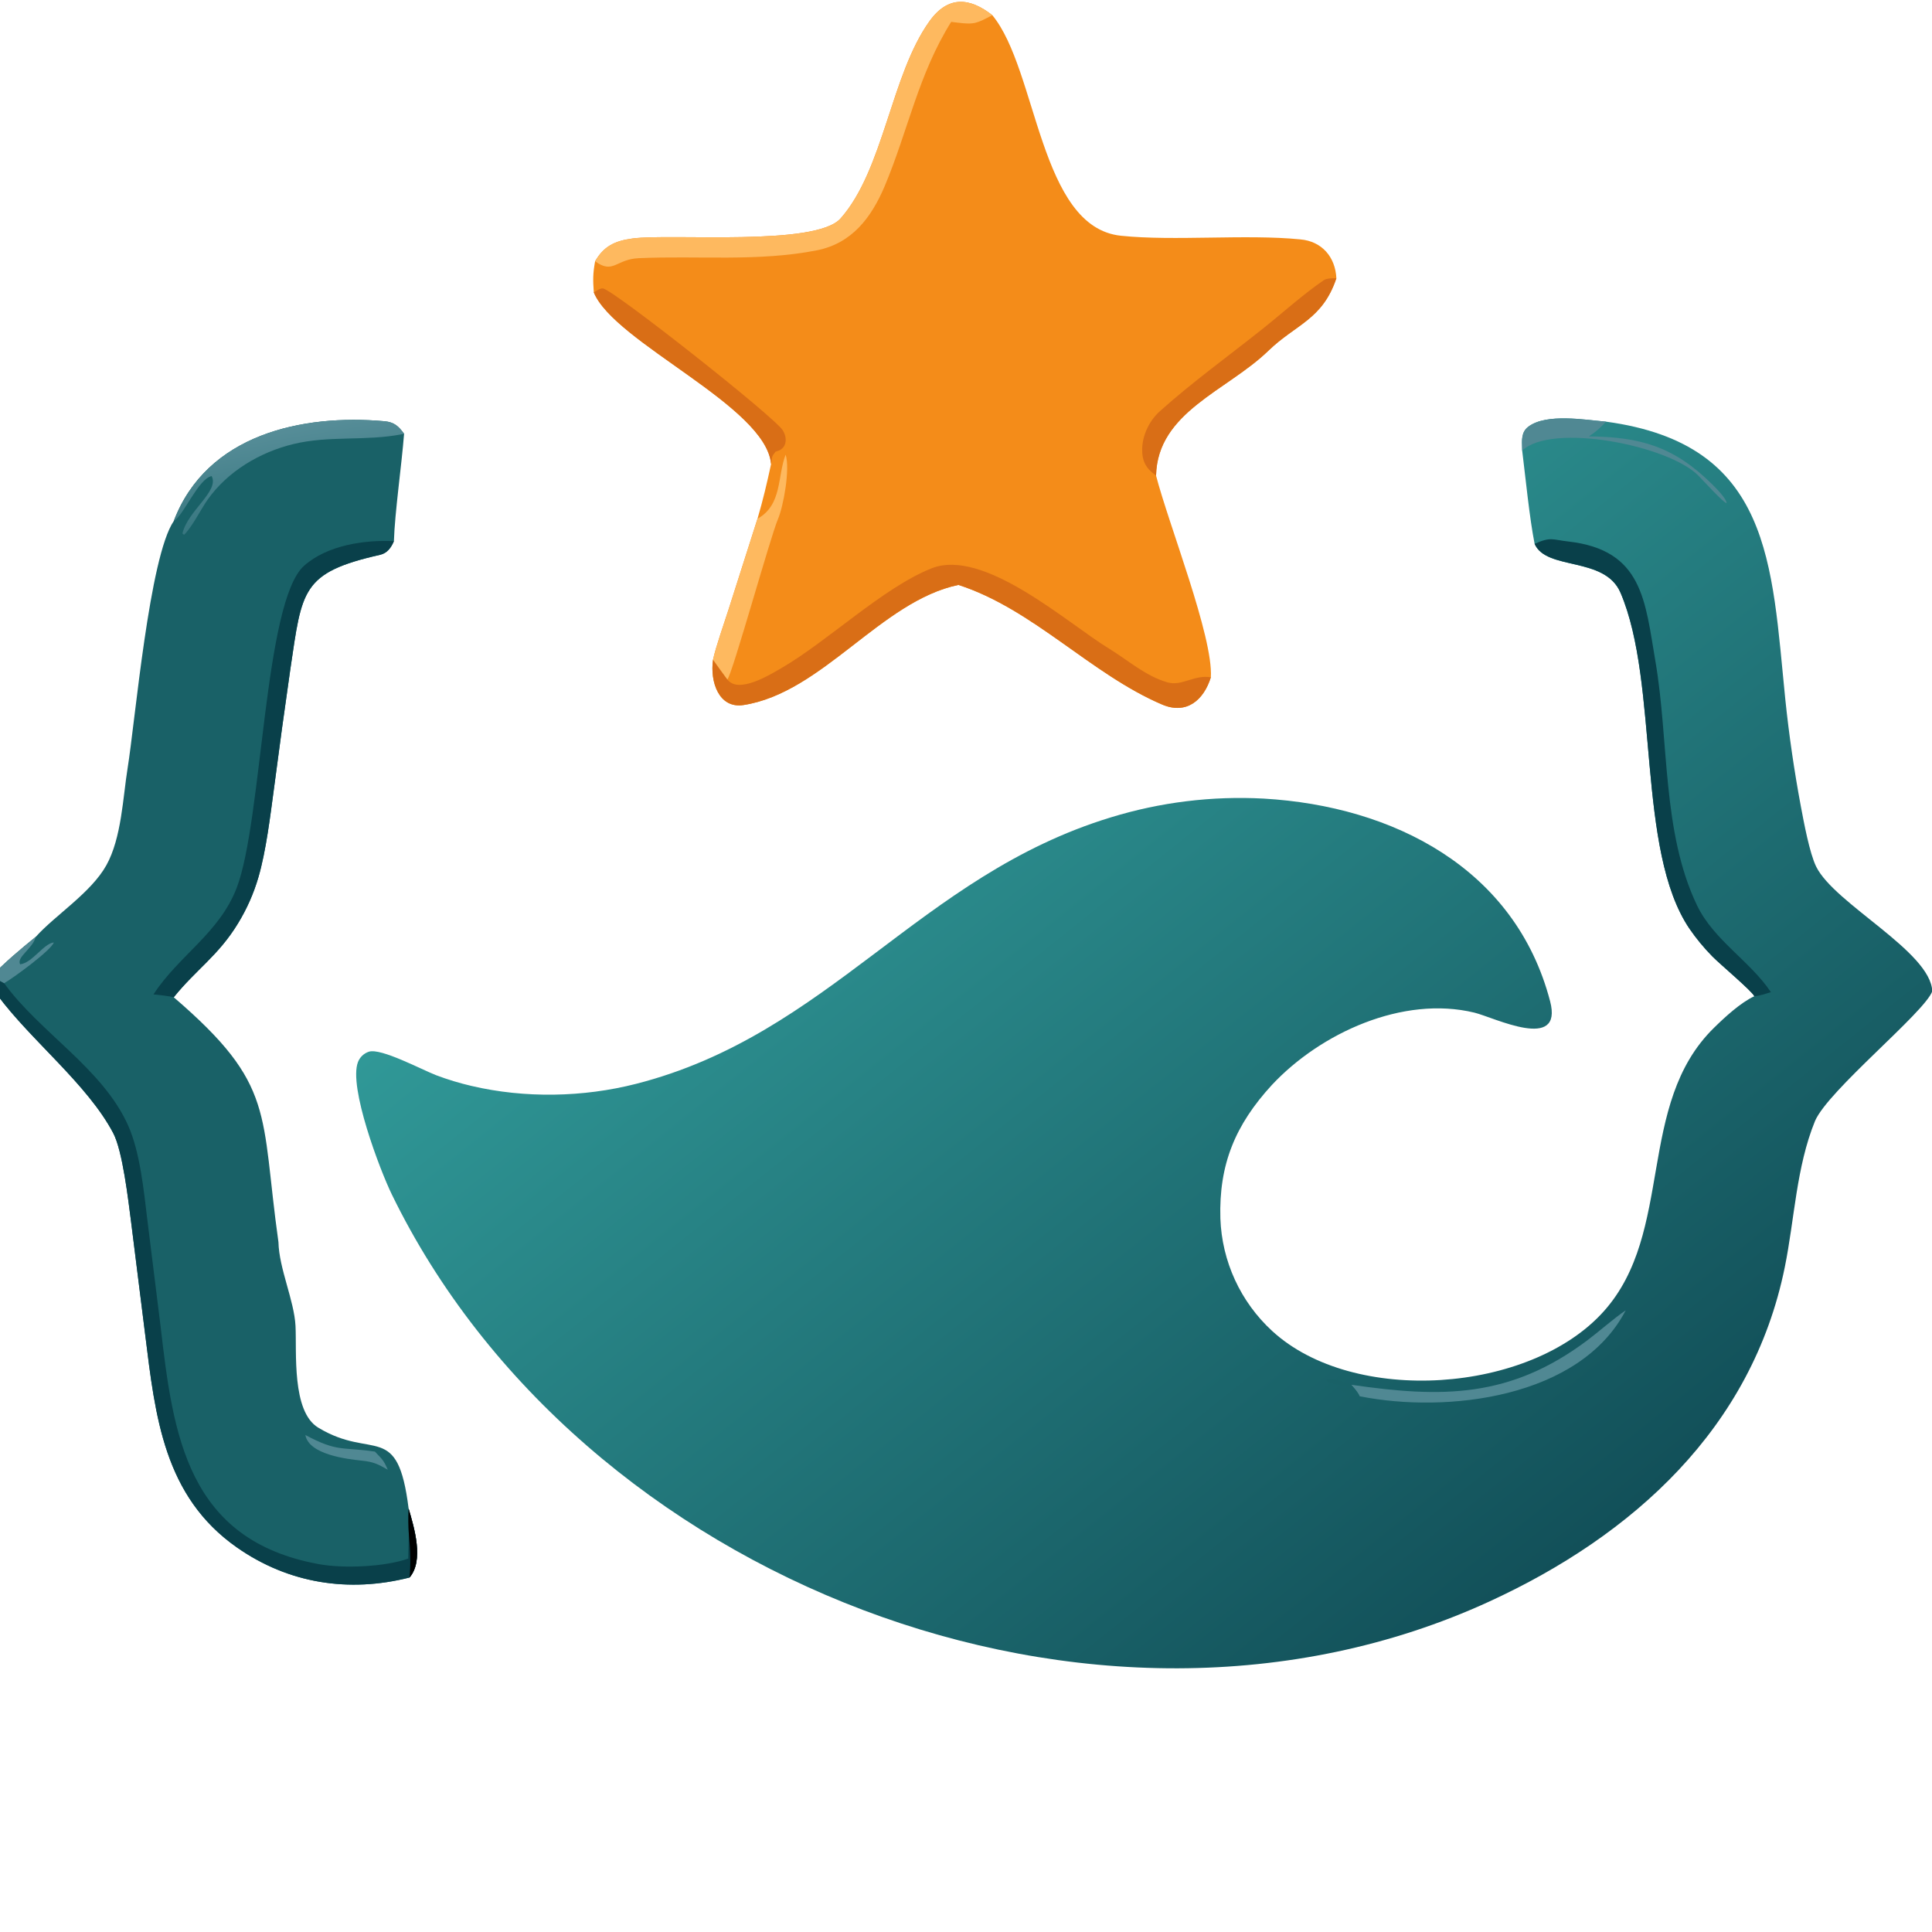 <?xml version="1.0" encoding="utf-8" ?><svg xmlns="http://www.w3.org/2000/svg" xmlns:xlink="http://www.w3.org/1999/xlink" width="512" height="512" viewBox="176 176 400 398"><defs><linearGradient id="gradient_0" gradientUnits="userSpaceOnUse" x1="693.719" y1="672.215" x2="491.573" y2="419.523"><stop offset="0" stop-color="#125059"/><stop offset="1" stop-color="#309897"/></linearGradient></defs><path fill="url(#gradient_0)" transform="scale(0.732 0.732)" d="M670.974 366.516L670.96 365.888C670.891 363.587 670.669 361.277 672.744 359.732C677.871 355.915 688.691 357.819 694.719 358.335C741.564 364.689 741.488 398.458 745.384 436.778C746.439 446.946 747.907 457.066 749.786 467.114C750.623 471.552 752.255 480.412 754.134 484.207C759.366 494.775 786.514 508.181 786.961 519.443C784.723 525.509 757.53 547.431 753.798 556.135C748.468 569.218 748.035 583.794 745.235 597.543C735.978 642.996 702.33 673.386 661.619 692.073C550.245 743.195 404.158 685.648 351.245 576.873C347.864 569.924 338.975 546.47 341.685 539.466C342.222 538.069 343.362 536.989 344.786 536.528C348.207 535.45 359.662 541.586 363.796 543.186C367.057 544.414 370.394 545.426 373.788 546.217C388.892 549.76 405.386 549.449 420.373 545.619C474.948 531.671 500.476 486.767 554.604 470.264C568.598 465.961 583.241 464.16 597.86 464.947C634.457 467.056 669.014 484.628 678.869 522.253C682.649 536.685 663.006 526.836 657.474 525.491C637.233 520.572 613.904 531.252 600.174 545.947C589.854 557.185 585.156 568.379 585.61 583.697C586.032 595.837 591.307 607.3 600.251 615.519C623.26 636.703 673.258 633.18 694.047 609.965C714.139 587.529 703.073 551.464 725.215 529.787C728.255 526.791 732.77 522.629 736.63 520.85C736.105 519.497 726.787 511.663 724.783 509.607C722.397 507.187 720.227 504.561 718.299 501.761C703.192 479.525 709.781 432.427 698.788 406.729C694.334 396.318 677.843 400.564 674.49 392.902C673.036 385.575 671.922 374.156 670.974 366.516Z"/><path fill="#09404A" transform="scale(0.732 0.732)" d="M674.49 392.902C678.996 390.818 679.565 391.726 683.966 392.222C705.115 394.605 705.722 409.01 708.666 426.172C712.516 448.627 710.479 474.419 720.431 495.158C725.142 504.975 735.487 510.938 741.322 519.698C739.769 520.161 738.234 520.712 736.63 520.85C736.105 519.497 726.787 511.663 724.783 509.607C722.397 507.187 720.227 504.561 718.299 501.761C703.192 479.525 709.781 432.427 698.788 406.729C694.334 396.318 677.843 400.564 674.49 392.902Z"/><path fill="#508893" transform="scale(0.732 0.732)" d="M670.974 366.516L670.96 365.888C670.891 363.587 670.669 361.277 672.744 359.732C677.871 355.915 688.691 357.819 694.719 358.335C692.766 360.311 692.127 360.984 689.832 362.5C704.466 362.663 713.887 365.358 724.726 376.065C725.792 377.117 728.796 380.117 728.779 381.397C727.638 381.023 722.633 375.437 720.728 373.526C712.281 365.053 679.406 358.53 670.974 366.516Z"/><path fill="#508893" transform="scale(0.732 0.732)" d="M622.629 630.74C648.274 634.468 667.537 634.566 689.418 618.156C692.549 615.808 697.236 611.69 700.255 609.691C687.317 634.523 649.662 638.927 624.991 633.984C624.433 632.745 623.508 631.793 622.629 630.74Z"/><path fill="#196167" transform="scale(0.732 0.732)" d="M624.991 633.984C623.095 633.68 619.776 632.754 618.247 631.618L621.524 631.6C620.895 630.521 617.061 630.997 615.487 629.445C617.741 628.654 620.419 629.915 622.629 630.74C623.508 631.793 624.433 632.745 624.991 633.984Z"/><path fill="#F48C19" transform="scale(0.732 0.732)" d="M408.76 312.962C411.154 308.831 414.176 307.212 419.326 306.527C430.331 305.062 471.147 308.818 478.192 300.854C490.413 287.038 492.41 260.273 503.352 245.048C508.654 237.67 514.829 238.445 521.109 243.368C533.898 258.864 534.386 303.336 557.477 305.749C572.555 307.324 592.776 305.245 608.243 306.78C614.328 307.322 618.131 311.761 618.419 317.77C614.499 329.505 606.904 330.792 599.211 338.25C587.49 349.612 567.796 355.611 567.418 373.592C571.001 387.477 583.598 419.133 582.919 430.627C580.908 437.074 576.061 441.302 569.112 438.333C548.961 429.724 532.658 411.341 511.522 404.509C489.632 409.066 473.045 435.042 450.721 438.486C443.782 439.557 441.208 431.944 442.113 425.649C442.956 421.818 445.248 415.411 446.492 411.496L454.683 385.803C456.291 380.309 457.316 375.921 458.527 370.346C457.192 353.945 414.249 336.059 408.386 321.768C408.133 318.215 408.121 316.452 408.76 312.962Z"/><path fill="#D96E16" transform="scale(0.732 0.732)" d="M446.166 431.248C449.287 435.391 458.046 430.015 461.504 428.005C474.594 420.397 490.164 405.32 503.865 399.838C518.699 393.902 542.432 415.422 554.138 422.537C559.392 425.731 564.494 430.346 570.719 432.089C574.789 433.201 578.102 429.878 582.919 430.627C580.908 437.074 576.061 441.302 569.112 438.333C548.961 429.724 532.658 411.341 511.522 404.509C489.632 409.066 473.045 435.042 450.721 438.486C443.782 439.557 441.208 431.944 442.113 425.649C443.446 427.504 444.792 429.432 446.166 431.248Z"/><path fill="#FEB95F" transform="scale(0.732 0.732)" d="M408.76 312.962C411.154 308.831 414.176 307.212 419.326 306.527C430.331 305.062 471.147 308.818 478.192 300.854C490.413 287.038 492.41 260.273 503.352 245.048C508.654 237.67 514.829 238.445 521.109 243.368C516.787 245.611 516.13 246.098 511.233 245.471L509.47 245.258C500.131 260.203 497.342 275.839 490.634 291.792C486.888 300.589 481.42 307.91 471.476 309.873C454.913 313.144 437.869 311.338 421.094 312.094C414.612 312.386 413.886 316.737 408.76 312.962Z"/><path fill="#D96E16" transform="scale(0.732 0.732)" d="M567.418 373.592C564.607 371.613 563.411 369.532 563.491 366.003C563.581 362.067 565.556 358.017 568.479 355.395C577.664 347.155 587.733 339.901 597.383 332.22C603.065 327.711 608.827 322.456 614.822 318.343C615.705 317.737 617.344 317.758 618.419 317.77C614.499 329.505 606.904 330.792 599.211 338.25C587.49 349.612 567.796 355.611 567.418 373.592Z"/><path fill="#D96E16" transform="scale(0.732 0.732)" d="M408.386 321.768C409.091 321.389 410.252 320.485 411.042 320.667C414.487 321.458 459.799 357.226 461.864 360.823C462.544 362.008 462.868 363.198 462.519 364.547C462.318 365.325 461.841 365.86 461.156 366.295C460.807 366.517 460.197 366.693 459.794 366.823C458.547 368.386 458.924 368.106 458.527 370.346C457.192 353.945 414.249 336.059 408.386 321.768Z"/><path fill="#FEB95F" transform="scale(0.732 0.732)" d="M462.645 367.673C463.963 371.69 462.013 382.342 460.478 385.895C458.373 390.766 447.541 429.858 446.166 431.248C444.792 429.432 443.446 427.504 442.113 425.649C442.956 421.818 445.248 415.411 446.492 411.496L454.683 385.803C461.739 381.853 460.263 373.8 462.645 367.673Z"/><path fill="#196167" transform="scale(0.732 0.732)" d="M289.59 386.432C298.923 361.897 325.978 356.136 349.145 358.211C351.952 358.463 353.192 359.64 354.728 361.76C354.035 370.663 352.104 383.984 351.85 392.128C351.07 393.983 349.948 395.542 347.935 395.996C325.627 401.028 325.89 406.025 322.574 428.204C320.95 439.461 319.405 450.728 317.939 462.007C316.888 469.787 315.694 479.804 313.518 487.227C312.184 491.798 310.248 496.171 307.76 500.231C302.248 509.324 295.837 513.354 289.579 521.139C318.555 546.027 314.021 553.627 319.193 590.387C319.365 597.886 323.654 606.906 324.02 614.104C324.394 621.455 322.891 638.293 330.451 642.868C345.926 652.233 352.9 640.79 356.011 665.762C357.587 671.149 360.42 680.461 356.264 685.26C339.106 689.616 322.042 686.966 307.466 676.762C286.78 662.282 284.373 639.718 281.512 616.633L277.498 584.537C276.706 578.475 275.135 564.633 272.457 559.549C265.2 545.769 249.143 533.294 239.738 520.563C238.184 518.459 237.658 517.529 238.055 515.202C241.659 511.375 246.47 507.356 250.548 504.045C256.132 497.842 266.177 491.598 270.53 483.779C274.818 476.077 275.217 464.48 276.512 456.467C278.687 443.004 282.662 396.58 289.59 386.432Z"/><path fill="#09404A" transform="scale(0.732 0.732)" d="M356.264 685.26C339.106 689.616 322.042 686.966 307.466 676.762C286.78 662.282 284.373 639.718 281.512 616.633L277.498 584.537C276.706 578.475 275.135 564.633 272.457 559.549C265.2 545.769 249.143 533.294 239.738 520.563C238.184 518.459 237.658 517.529 238.055 515.202L241.605 517.154C251.594 531.014 269.501 541.29 276.682 557.413C280.059 564.995 281.095 575.729 282.098 583.96L285.868 614.321C289.407 644.919 293.358 674.759 330.777 681.502C337.633 682.737 349.314 682.268 355.91 679.896C355.963 677.882 355.955 675.407 356.097 673.439C355.915 670.431 355.88 668.8 356.011 665.762C357.587 671.149 360.42 680.461 356.264 685.26Z"/><path fill="#000101" transform="scale(0.732 0.732)" d="M356.011 665.762C357.587 671.149 360.42 680.461 356.264 685.26C356.661 681.643 356.492 677.061 356.097 673.439C355.915 670.431 355.88 668.8 356.011 665.762Z"/><path fill="#09404A" transform="scale(0.732 0.732)" d="M283.848 520.324C290.983 509.349 302.468 502.992 307.38 490.205C314.681 471.203 315.062 409.161 326.464 399.074C333.002 393.291 343.431 391.73 351.85 392.128C351.07 393.983 349.948 395.542 347.935 395.996C325.627 401.028 325.89 406.025 322.574 428.204C320.95 439.461 319.405 450.728 317.939 462.007C316.888 469.787 315.694 479.804 313.518 487.227C312.184 491.798 310.248 496.171 307.76 500.231C302.248 509.324 295.837 513.354 289.579 521.139C288.081 520.742 285.459 520.515 283.848 520.324Z"/><defs><linearGradient id="gradient_1" gradientUnits="userSpaceOnUse" x1="324.02" y1="384.596" x2="320.116" y2="360.484"><stop offset="0" stop-color="#387780"/><stop offset="1" stop-color="#568D98"/></linearGradient></defs><path fill="url(#gradient_1)" transform="scale(0.732 0.732)" d="M289.59 386.432C298.923 361.897 325.978 356.136 349.145 358.211C351.952 358.463 353.192 359.64 354.728 361.76L354.053 361.899C343.831 363.902 333.573 362.21 323.411 364.669C313.969 366.954 304.843 372.374 299.17 380.383C297.234 383.117 294.813 388.116 292.497 390.337L292.039 389.965C293.544 383.482 302.547 377.994 300.296 373.723C296.493 374.499 292.341 384.958 289.59 386.432Z"/><path fill="#508893" transform="scale(0.732 0.732)" d="M250.548 504.045C249.676 507.442 245.066 509.727 246.128 511.815C249.594 511.419 252.762 505.945 255.657 505.633C254.99 507.811 243.912 515.902 241.605 517.154L238.055 515.202C241.659 511.375 246.47 507.356 250.548 504.045Z"/><path fill="#508893" transform="scale(0.732 0.732)" d="M326.808 644.957C336.024 649.845 336.916 648.243 346.471 649.645C348.495 651.745 348.966 652.082 350.114 654.768C347.409 653.212 346.06 652.545 342.948 652.221C338.478 651.754 327.813 650.495 326.808 644.957Z"/></svg>
